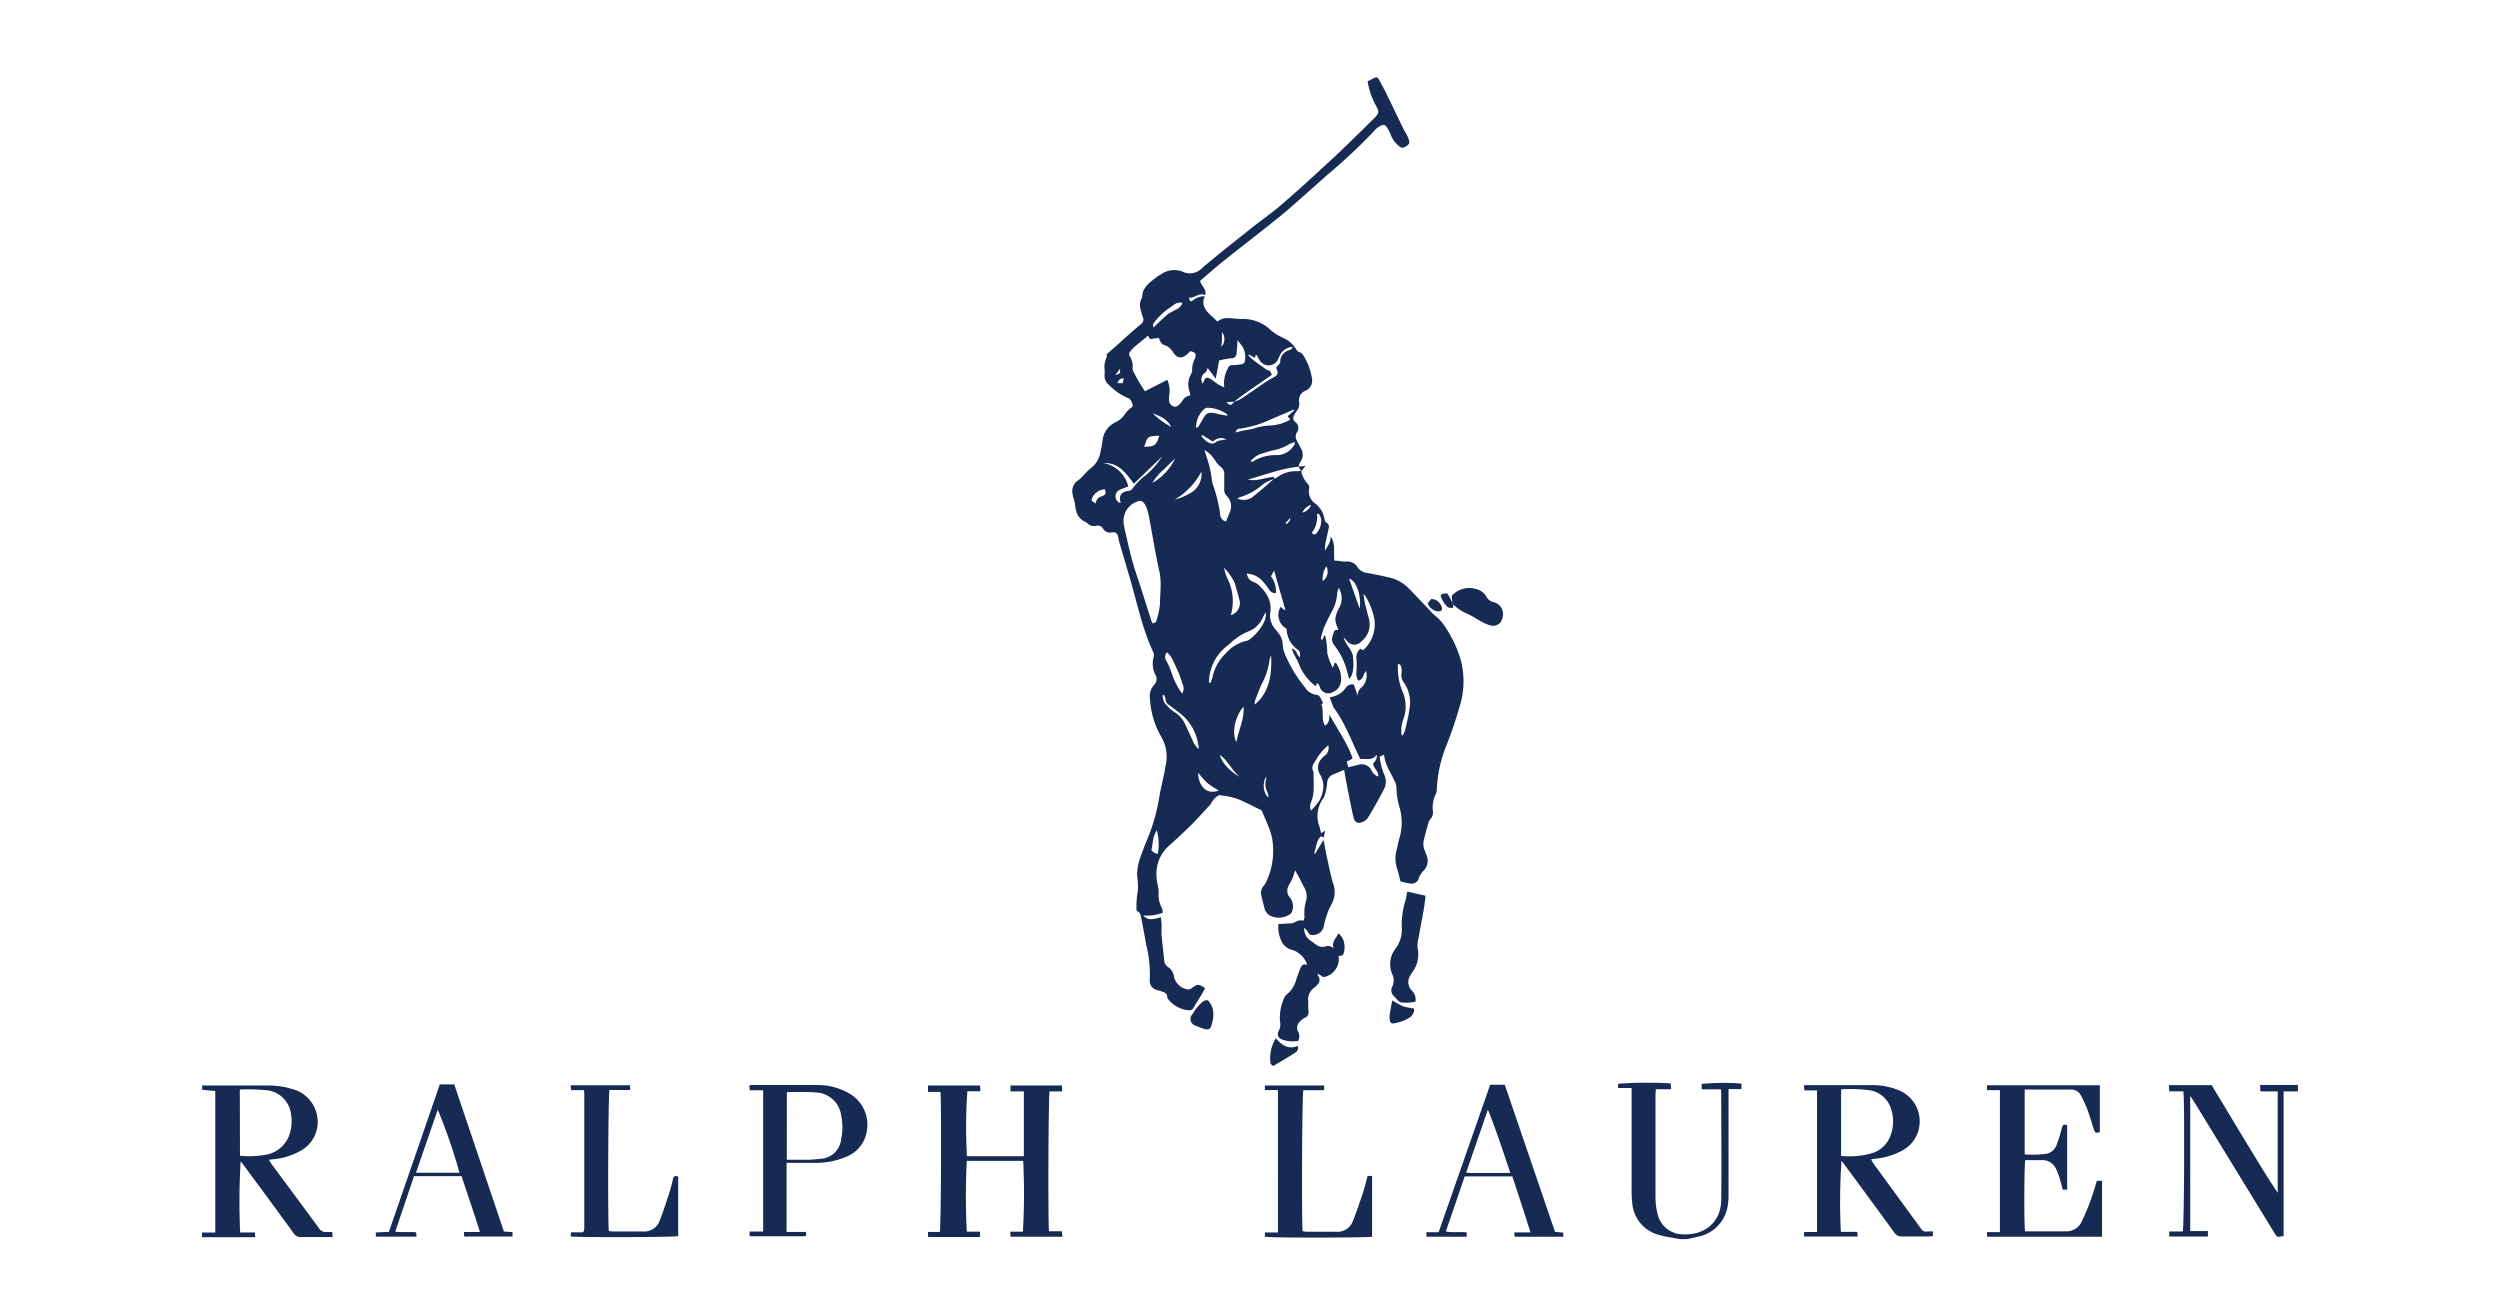 <?xml version="1.0" encoding="UTF-8"?> <svg xmlns="http://www.w3.org/2000/svg" id="Capa_1" data-name="Capa 1" viewBox="0 0 423.77 223.11"><defs><style>.cls-1{fill:#172a54;}</style></defs><g id="I4ZAO5.tif"><path class="cls-1" d="M389.51,185h-2.42v24.51c-1.1.24-1.1.24-1.58-.55q-6.83-11.15-13.64-22.28c-.15-.26-.33-.5-.61-.92v22.92h3l0,.92H367.7l0-.86H370c.24-.72.33-21.9.11-23.75H367.7l-.05-1.05h7.24l5.54,9.19c1.83,3,3.66,6.09,5.66,9.07V185h-2.93l-.05-1.1h6.4Z"></path><path class="cls-1" d="M284.87,210.05c-.67-.12-1.35-.22-2-.35a14.44,14.44,0,0,1-1.73-.39,6.07,6.07,0,0,1-4.47-5.5,17.1,17.1,0,0,1-.1-2.15c0-5.32,0-10.64,0-16v-1.23h-2.29v-.73a70.51,70.51,0,0,1,8.91-.06l.08,1h-2.6c0,.4-.05.71-.05,1,0,5.79,0,11.58,0,17.36a11.19,11.19,0,0,0,.35,2.77,4.42,4.42,0,0,0,4.25,3.46c3.77.19,6.49-2.08,6.54-5.81.08-6.1,0-12.2,0-18.3a4.58,4.58,0,0,0-.06-.47h-3.25v-.92a38.56,38.56,0,0,1,6.74-.05v.93H293c0,.42,0,.78,0,1.14,0,5.63,0,11.26,0,16.89a9.54,9.54,0,0,1-.14,1.77,6.31,6.31,0,0,1-5.15,5.24c-.54.14-1.09.25-1.63.38Z"></path><path class="cls-1" d="M220.09,79.09l1.19-.11-.72.9a4.42,4.42,0,0,0,1.16,2.18.94.94,0,0,1,.2.73,2.46,2.46,0,0,0,1,2.54,4.2,4.2,0,0,1,1.61,2.74.76.76,0,0,0,.3.5.81.81,0,0,1,.38,1c-.13.7-.31,1.38-.44,2.08a3.58,3.58,0,0,0-.11,1.69c.32-.8,1-1.46.86-2.44.93,1.22.5,2.66.67,4.13.63,0,1.27.17,1.91.16a2,2,0,0,1,2,.94,2.33,2.33,0,0,0,1.72,1c1.25.23,2.5.48,3.74.78a6.57,6.57,0,0,1,3.08,1.68c1.22,1.2,2.37,2.47,3.55,3.7a10.52,10.52,0,0,0,1.05,1.06,7.48,7.48,0,0,1,1.79,2,20.09,20.09,0,0,1,2.64,5.74,14.33,14.33,0,0,1-.27,7.74,68.78,68.78,0,0,1-2.41,7,22.46,22.46,0,0,0-1.44,7,1.66,1.66,0,0,1-.15.72,5,5,0,0,0-.51,2.9,1.74,1.74,0,0,1-.47,1.45,1.76,1.76,0,0,0-.33.75c-.25.84-.47,1.68-.69,2.52a3,3,0,0,0,.1,2,7.54,7.54,0,0,1,.3.79,2.39,2.39,0,0,1-.59,2.73,3.37,3.37,0,0,0-.71,1.17,1.24,1.24,0,0,1-1.33.92,13.18,13.18,0,0,1-1.78-.38c-.2-.79-.33-1.43-.53-2a5.63,5.63,0,0,1-.13-3.3c.19-.66.27-1.35.48-2a9.48,9.48,0,0,0,0-5.33,12.08,12.08,0,0,1-.5-3.22,2.4,2.4,0,0,0-.24-1c-.66-1.5-1.69-2.84-1.86-4.62l-.75.33a11.57,11.57,0,0,0,.7,2.87,2.83,2.83,0,0,1,0,2.71c-.84,1.63-1.75,3.22-2.69,4.79a2.07,2.07,0,0,1-1,.74c-.79.27-1.24,0-1.43-.79-.41-1.75-.75-3.52-1.1-5.29-.18-.91-.33-1.82-.5-2.79l-1.79.75a1.58,1.58,0,0,0-1.08,1.39,9.65,9.65,0,0,1-.18,1.2,4.3,4.3,0,0,1-.47,1.47,5.06,5.06,0,0,0-.67,4.79c.11.35.18.72.28,1.13l.7-.42-.25,1.16-.46-.22c-.85.78-.77,1.92-1.17,2.88l.17.09,1.43-2.36c.23,1.16.39,2.12.6,3.08.32,1.42.59,2.86,1,4.25a4.14,4.14,0,0,1-.22,3.51,13.3,13.3,0,0,0-1.31,3.67,1.88,1.88,0,0,1-1.41,1.57c-.51.11-1,.16-1.28-.44a3.87,3.87,0,0,0-.65-.74,2.34,2.34,0,0,0,.83,2l1.13.83a1.77,1.77,0,0,0,1.67.33,1.26,1.26,0,0,1,1.36.37c-.42-1.14.4-1.7.8-2.58a4.32,4.32,0,0,1,.64.7,3.59,3.59,0,0,1,.32,2.45c-.13.59-.37.74-.94.64a3.12,3.12,0,0,1-2.06,3.51.74.74,0,0,1-.87-.11,1.19,1.19,0,0,0-.67-.29,3.22,3.22,0,0,0,.2.37,1.09,1.09,0,0,1-.14,1.38,3.65,3.65,0,0,1-.6.58,2.4,2.4,0,0,0-1,2.21c0,.59,0,1.18.05,1.77a1,1,0,0,1-.64,1.12,2.43,2.43,0,0,0-.8.62,1.37,1.37,0,0,0-.28,1.77,1.8,1.8,0,0,1,0,1.49,5.08,5.08,0,0,1-2.91-.28.94.94,0,0,1-.45-1.33,2.28,2.28,0,0,0,.24-1.69,8.26,8.26,0,0,1,.81-4.15,1.33,1.33,0,0,1,.44-.48,4.85,4.85,0,0,0,1.51-2.42c.18-.59.41-1.17.63-1.75s.45-1,1.23-.77a3.93,3.93,0,0,0-2.61-2.56,2.56,2.56,0,0,1-1.81-1.6,5.33,5.33,0,0,1-.46-2.76c.74,0,1.44-.1,2.13-.12s1.14-.71,2-.44c.26-.14.3-.49.28-.87a7,7,0,0,1,.31-2.58,3.09,3.09,0,0,0-.42-2.33c-.44-.91-.94-1.8-1.46-2.77-.17.52-.3,1-.48,1.42s-.46.81-.65,1.24a1.72,1.72,0,0,0,.27,2,2.39,2.39,0,0,1,.31,2.38,1,1,0,0,1-.41.46,3.23,3.23,0,0,1-2.6.43,2,2,0,0,1-1.64-1.48c-.18-.75-.4-1.5-.55-2.26a1.75,1.75,0,0,1,.42-1.56,4,4,0,0,0,.58-1,12.42,12.42,0,0,0,.83-7.12,10.8,10.8,0,0,0-.76-2.29c-.33-.84-.71-1.65-1-2.37-1.24-.61-2.4-1.21-3.59-1.74a8.55,8.55,0,0,0-1.67-.53c-.63-.15-1.28-.22-1.95-.33a3.29,3.29,0,0,0-1.37,1.44,1.58,1.58,0,0,1-.35.43c-1,1.05-1.92,2.12-2.94,3.13-1.19,1.18-2.43,2.32-3.67,3.45a6.31,6.31,0,0,0-2.29,5.27c0,.62.17,1.23.26,1.85a5.72,5.72,0,0,1,.12.83,4.83,4.83,0,0,0,.55,2.78,2.24,2.24,0,0,1,.14.76,7.07,7.07,0,0,1-3.3.45c.85,1.06,1.88.56,3,.33,0,.37.07.72.09,1.07,0,.61,0,1.23,0,1.84.13,1.48.32,3,.46,4.45a1.37,1.37,0,0,0,.54,1,2.35,2.35,0,0,1,1.13,1.81,2.86,2.86,0,0,0,2.31,2.06,1,1,0,0,0,.66-.21c1-.74,1.2-.76,2.29,0-.23.41-.46.84-.71,1.26-.4.66-.84,1.31-1.22,2a.83.83,0,0,1-.91.48,5,5,0,0,1-3.37-1.81.68.68,0,0,1-.21-.4c0-.69-.51-.86-1-1-.26-.09-.54-.15-.8-.23a1.58,1.58,0,0,1-1.17-1.42,1.61,1.61,0,0,1,0-.38,20.6,20.6,0,0,0-.63-6c-.25-1.5-.54-3-.83-4.49-.15-.77-.17-.76-.79-1.18v-.71a14.84,14.84,0,0,1,.24-2.65,12.66,12.66,0,0,0-.14-2.59,9.38,9.38,0,0,1,.71-3.46c.3-.81.57-1.64.93-2.43a32.23,32.23,0,0,0,2.18-7.7c.3-1.65.75-3.27,1-4.93a6.66,6.66,0,0,0-.7-4.94,14.54,14.54,0,0,1-1.93-6.46,2.84,2.84,0,0,1,.68-2.35,1.41,1.41,0,0,0,.26-1.7,4,4,0,0,1-.32-3,2,2,0,0,0,0-.73.85.85,0,0,0-.08-.17c-1.88-4.05-2.74-8.43-4-12.69-.58-2-1.18-4-1.76-6-.08-.3-.11-.62-.2-.91-.18-.6-.39-.75-1-.67a1.42,1.42,0,0,1-1.53-.63,1,1,0,0,0-1.21-.48,1.51,1.51,0,0,1-1.38-.38,2.1,2.1,0,0,0-.46-.32c-1.36-.62-1.59-1.86-1.73-3.15a8.56,8.56,0,0,0-.23-.87,3.84,3.84,0,0,1-.18-.8,2.18,2.18,0,0,1,.91-2.16c.83-.58,1.41-1.5,2.22-2.12a4.22,4.22,0,0,0,1.6-2.62c.14-.65.28-1.28.37-2a3.84,3.84,0,0,1,2.11-3.1,3.9,3.9,0,0,0,1.57-1.27,5.69,5.69,0,0,1,.86-1c.26-.23.67-.38.55-.77s-.31-1-.85-1.14a9.44,9.44,0,0,1-3.18-2.23,1.84,1.84,0,0,1-.7-1.73c0-.24,0-.49,0-.74a3.75,3.75,0,0,1,.29-2.08c.13-.2.05-.54.06-.64.83-.71,1.56-1.32,2.28-2C191,57,192.14,56,193.33,55a1,1,0,0,0,.38-1.3,7.72,7.72,0,0,1-.34-1.16,2.38,2.38,0,0,1,.12-1.9.75.75,0,0,0,.13-.34c0-1.41,1-2.2,2-3a8.55,8.55,0,0,1,1.23-.83,3.84,3.84,0,0,1,3.66-.4,2.82,2.82,0,0,0,3.27-.65c2.77-2.36,5.64-4.6,8.49-6.87,1.66-1.32,3.41-2.51,5-3.9,3-2.59,5.9-5.25,8.8-7.94,2.21-2.06,4.34-4.2,6.5-6.3.18-.17.36-.34.53-.53.68-.78.68-1,.19-1.87a12.67,12.67,0,0,1-1.47-4.23c.3-.15.58-.27.84-.42.75-.39.8-.39,1.21.36s.92,1.7,1.34,2.57c.89,1.81,1.75,3.64,2.63,5.45.27.56.65,1.08.87,1.65.39,1,.08,1.16-.72,1.61a.74.74,0,0,1-.67-.1,4.47,4.47,0,0,1-1.53-1.95,5.1,5.1,0,0,0-.72-1.39c-.33-.46-.62-.48-1.12-.2a3.25,3.25,0,0,0-.81.61,91.94,91.94,0,0,1-7.65,7.25c-1.07.9-2.09,1.86-3.15,2.78-1.91,1.68-3.79,3.42-5.77,5-3,2.41-6,4.71-9,7.1-1.43,1.14-2.8,2.36-4.15,3.51.21.9,1.19,1.4.86,2.42-1.06-.5-1.77.57-2.75.42.15.68.27.76.69.45a2.93,2.93,0,0,1,2-.67c-.64,1.47.13,2.41,1.09,3.28.36.33.71.68,1.08,1a2.86,2.86,0,0,1,.58-.38,2.62,2.62,0,0,1,.95-.21c.86,0,1.72.15,2.59.15a6.75,6.75,0,0,1,4.83,1.83,8.67,8.67,0,0,0,2.1,1.35,4.79,4.79,0,0,1,2.3,2,.8.8,0,0,0,.37.38c.6.14.84.62,1.09,1.08a9.87,9.87,0,0,1,1.18,3.42,1.85,1.85,0,0,1-1.05,2.09,1.71,1.71,0,0,0-1.1,2,1.91,1.91,0,0,1-.45,1.47,3.52,3.52,0,0,0-.43.72.88.88,0,0,0,.17,1.1,1.26,1.26,0,0,1,.29,1.82,1.34,1.34,0,0,0,0,1.34c.22.45.48.87.7,1.32a2.07,2.07,0,0,1-.13,2.36,2.53,2.53,0,0,0-.27.76c-3,.32-5.73,1.39-8.57,2.18,1.53.36,2.94-.38,4.44-.45,0,.15,0,.27-.06.38a5.56,5.56,0,0,0-2.26,1.23,10.28,10.28,0,0,1-3.53,1.84,2,2,0,0,0-.38.22,2.58,2.58,0,0,0,2.56-.25c1.25-1,2.4-2,3.6-3.06.21-.11.44-.2.64-.33a5.21,5.21,0,0,1,3.23-1c.2,0,.4,0,.75-.08Zm-10.9-11a5.35,5.35,0,0,0,1.11-.44c1.29-.85,2.56-1.75,3.84-2.62.54-.36,1.08-.72,1.65-1,.85-.48.93-.67.57-1.62a.54.54,0,0,1,0-.18c.23-.29.64-.57.65-.87a2,2,0,0,1,1.54-2c.25-.1.51-.19.52-.57a2.58,2.58,0,0,0-2.25,1.75,2,2,0,0,1-.13.25,1.77,1.77,0,0,1-3.24.16c-.14-.21-.24-.43-.38-.64s-.13-.1-.21-.16l-.14.52-1-.57-.12.14a11.92,11.92,0,0,0,.9.84c.58.45,1.19.87,1.8,1.3a1.82,1.82,0,0,0,.61.38c.44.06.51.36.67.79-1.56,1.09-3.12,2.15-4.67,3.24-.59.42-1.16.87-1.74,1.31l-1.28.08C208.59,68.79,208.59,68.79,209.19,68.13Zm2.09,29.11c.46,1.12.47,1.13,1.35,1.52a2.05,2.05,0,0,1,.56.31c1.43,1.28,2.44,2.75,2.13,4.81a3.42,3.42,0,0,0,.83,2.77c.22.27.42.54.63.81a3.15,3.15,0,0,1,.66,1.9,4.68,4.68,0,0,0,.35,1.52,22.72,22.72,0,0,0,3.4,5.65,2.66,2.66,0,0,0,1.92,1.28.88.88,0,0,1,.76.59c.13.28.28.55.41.8-.13.1-.31.21-.29.24.47,1.13-.08,2.46.6,3.6.78-.44.67-1.16.78-1.83,1.34,2.47,3,4.73,3.92,7.4l-1,.54.24.95c.6-.14,1.1-.27,1.61-.38a1.86,1.86,0,0,1,2.39,1,1.72,1.72,0,0,0,1.1.94c.08-1-.9-1.42-.86-2.27a1.49,1.49,0,0,0,.6-1.42c-.78,1.08-1.86.63-2.79.74-1.47-3-2.57-6.17-4.59-8.82a.2.2,0,0,1,0-.08c-.18-.48-.37-1-.6-1.59a3.78,3.78,0,0,0,2.79-1.68,1.24,1.24,0,0,1,1.32-.44c.22.64.42,1.25.63,1.86a1.77,1.77,0,0,1,.74-1.47,2.81,2.81,0,0,0,.69-2.7c-.53.52-.44,1.45-1.31,1.63a2.21,2.21,0,0,1-.31-1.55,17.21,17.21,0,0,0,0-2,2,2,0,0,1,.64-1.87l.48.26a5.89,5.89,0,0,0,1.87-5.48,11.79,11.79,0,0,0-1.49-3.7,2.42,2.42,0,0,0-.31-.33,12.11,12.11,0,0,0,.41,2.22c.16.63.3,1.27.49,1.9a3.67,3.67,0,0,1-1.29,3.92,1.54,1.54,0,0,1-2.32,0,9.56,9.56,0,0,1-.66-.75c.24,1.26,1.44,2,1.59,3.37.19,1.67,0,3.14-.66,3.71-.09-.35-.18-.67-.27-1a12.14,12.14,0,0,0-2.23-4.68,1.59,1.59,0,0,1-.32-1.55,10.39,10.39,0,0,1,.36-1l.64-.12c-.58-1.34-.63-1.73-.34-2.63a4.36,4.36,0,0,1,.4-.94,3.36,3.36,0,0,0,0-3.5,2.81,2.81,0,0,0-.27,1,7.1,7.1,0,0,1-1,3.17c-.45.88-.9,1.77-1.29,2.69a14.75,14.75,0,0,0-.49,1.76l.29.21.29-.79.21.16c.07.39.15.78.2,1.17.07.6.09,1.21.14,1.8a9.26,9.26,0,0,0,.94,2.39l.28-.89c.14.07.25.08.29.15a4.39,4.39,0,0,1,.77,3.1,2.12,2.12,0,0,1-1.3,1.7,1.51,1.51,0,0,1-2.27-.82c-.12-.25-.13-.63-.59-.62a.86.86,0,0,1,0,.27.53.53,0,0,1-.12.2,8.66,8.66,0,0,1-2.91-3.94c-.26-.59-.6-1.14-.89-1.72a5.69,5.69,0,0,1-.21-.75c.83.3.79,1.11,1.34,1.55,0-.51.14-.91-.3-1.28a4.43,4.43,0,0,1-1.95-3.6,2.63,2.63,0,0,1-1-3.71l.62.56.15-.1c-.61-2.15-1.23-4.31-1.89-6.62l-.54,1a3.91,3.91,0,0,1,.83,2.85,1.28,1.28,0,0,1-1.16-.66,12.92,12.92,0,0,0-1.21-1.53A3.77,3.77,0,0,0,211.28,97.24ZM197.86,64.38a4.24,4.24,0,0,1,.35,2.41,5.14,5.14,0,0,0-.05,1.11,1.13,1.13,0,0,0,.83,1c.43.16.7-.16,1-.42a2.54,2.54,0,0,0,.29-.36c.36-.54.75-1,1.45-1.08a1.1,1.1,0,0,0,0-.25,1.43,1.43,0,0,0-.06-.36,3.45,3.45,0,0,1,.24-3.05,1,1,0,0,0,.16-.52,4.2,4.2,0,0,1,.43-2c.36-.88.22-1.07-.72-1.34-.18.18-.35.36-.54.52-.94.81-1.66.73-2.36-.28a2.76,2.76,0,0,0-1.7-1.34c-.17,0-.32-.27-.43-.44a5.05,5.05,0,0,1-.33-.71l-1.49.21-.32-.58c-.78.64-1.51,1.21-2.21,1.82a5.32,5.32,0,0,0-.91,1,.72.72,0,0,0,0,.67,2.92,2.92,0,0,1,.5,1.94,1.14,1.14,0,0,0,.08.55,30.44,30.44,0,0,0,2,3.45Zm-1.93,41.08a13.19,13.19,0,0,0,.69-3c0-1.85.32-3.68-.09-5.55-.69-3.09-1.18-6.23-1.77-9.34a8.19,8.19,0,0,0-.45-1.61,2.59,2.59,0,0,0-.62-.91.77.77,0,0,0-.66-.12,3.48,3.48,0,0,0-2.45,4.32c0,.06,0,.12,0,.18.61,2.54,1.11,5.1,1.94,7.58.92,2.74,1.78,5.5,2.66,8.25a3.74,3.74,0,0,0,.23.43Zm8.23-29.19c.22.7.45,1.4.66,2.1.15.54.29,1.08.4,1.62.13.7.17,1.42.36,2.1a26.24,26.24,0,0,1,1.24,5,1.27,1.27,0,0,0,1,1.3c.21-.49.41-1,.59-1.45a2.48,2.48,0,0,0-.51-2.92,1.41,1.41,0,0,1-.38-1.11c0-.84,0-1.67,0-2.51a1.47,1.47,0,0,0-.54-1.22A4.35,4.35,0,0,1,206,78.1,5,5,0,0,0,204.16,76.27Zm1.92-12.09-1.37-1.8c-.13.28-.19.61-.39.77a1.3,1.3,0,0,0-.42,1.91c0-.14.08-.26.12-.37.31-.75.58-.84,1.26-.4.45.29.85.63,1.3.92a9.25,9.25,0,0,0,.95.44,5.12,5.12,0,0,1,.62-3.23.76.76,0,0,1,.77-.53,9.28,9.28,0,0,0,1.49-.14c.21,0,.53-.22.57-.39a3.61,3.61,0,0,0-.23-2.36,9,9,0,0,0-1-1.33c0,.73-.07,1.47-.14,2.21a.83.83,0,0,1-.9.85,15.27,15.27,0,0,0-2.07.38C206.47,62.17,206.29,63.1,206.08,64.18Zm-1.14,51.5.22.1a5.4,5.4,0,0,0,.37-1,7.8,7.8,0,0,1,2.22-4,6.67,6.67,0,0,1,3.59-2.17.88.88,0,0,0,.42-.18,8.42,8.42,0,0,0,2.41-2.8,3,3,0,0,0,.38-1.84,7.59,7.59,0,0,0-.54,1,4.33,4.33,0,0,1-2.46,2.27,9.05,9.05,0,0,0-2.08,1.2c-.56.38-1,.89-1.57,1.31A7.81,7.81,0,0,0,204.94,115.68Zm20.21,10.66a8.69,8.69,0,0,0-2,2.35c-.43.66-1,1.29-.48,2.17,0,0,0,.06,0,.09-.06,1.69.25,3.42-.45,5.07a1.75,1.75,0,0,0,0,1.39,13.92,13.92,0,0,0,1.38-1.63,4.87,4.87,0,0,0,.59-1.54,3.83,3.83,0,0,0-.45-3,2.12,2.12,0,0,1,.12-2.45,3.44,3.44,0,0,1,.79-.78A1.59,1.59,0,0,0,225.15,126.34Zm12.43-1.75.2.06a5.24,5.24,0,0,0,.4-.91c.26-1.14.57-2.29.72-3.45a6,6,0,0,0-1-4.7,1.93,1.93,0,0,1-.34-1.41,2.64,2.64,0,0,0,0-.93c-.07-.3-.14-.68-.61-.71,0,.16,0,.28,0,.4a10.3,10.3,0,0,0,.79,4.28,6.31,6.31,0,0,1,.1,4.81A5.42,5.42,0,0,0,237.58,124.59ZM197,77.37,192.19,82c-1.33-1.83-2.62-3.62-5.17-3.52a5.34,5.34,0,0,1,4.24,4,8.94,8.94,0,0,0-1.63.64,1.21,1.21,0,0,0,.29,2.16c0-.06.05-.12,0-.17-.27-1.17.16-1.73,1.4-1.91a.92.92,0,0,0,.62-.34,11,11,0,0,1,2.35-2.36A14.91,14.91,0,0,0,197,77.37Zm22.38-7.8-.1-.14-3.83,1.64a18.41,18.41,0,0,1-5.23,1.59c-.39,0-.7.17-.76.64.4-.1.77-.2,1.15-.28.57-.12,1.15-.2,1.72-.33a11.81,11.81,0,0,1,2.62-.56,7.31,7.31,0,0,0,3.75-1l-.43-.58Zm-19,48a1.63,1.63,0,0,0,.09-1.58c-.21-.61-.39-1.24-.64-1.83-.39-.91-.8-1.81-1.25-2.69a5.19,5.19,0,0,0-.75-.9,1.12,1.12,0,0,0-.09,1.49,12.29,12.29,0,0,1,.85,2A12.82,12.82,0,0,0,200.35,117.53Zm15.11-6.5a3.43,3.43,0,0,0-.31.88,11.11,11.11,0,0,1-1.32,4c-.44,1-.79,1.94-1.16,2.93a2.61,2.61,0,0,0,0,.54C215.3,117.28,215.61,114.08,215.46,111Zm-6.81-6.81a2.12,2.12,0,0,0,1.36-2.76c-.22-.9-.49-1.79-.75-2.68a9.25,9.25,0,0,0-1.8-2.57,7.31,7.31,0,0,0,.5,1.65A8.65,8.65,0,0,1,208.65,104.22Zm3.37-26c.18,0,.25,0,.3,0a7,7,0,0,1,4.14-1.11,3.47,3.47,0,0,0,2.89-1.72c.07-.08.06-.22.12-.5a5.52,5.52,0,0,0-1,.38,7.73,7.73,0,0,1-2.59,1,17.36,17.36,0,0,0-1.87.54A3.63,3.63,0,0,0,212,78.18Zm-14.75,39.53-.21.1a2.15,2.15,0,0,0,.6,1.59,7.37,7.37,0,0,0,1.46,1.28,4.55,4.55,0,0,1,1.67,1.84c.46,1,.89,1.91,1.32,2.87A4.08,4.08,0,0,0,203.2,127a8.39,8.39,0,0,0-3.06-6c-.66-.52-1.33-1-2-1.52a1.11,1.11,0,0,1-.55-.91A3,3,0,0,0,197.27,117.71Zm5.47-45.26c.2-.1.31-.12.35-.18.26-.42.51-.85.76-1.28.62-1.11.91-1.24,2.16-1,.16,0,.3.1.45.12l1.56.28c0-.14,0-.22-.06-.25a5.8,5.8,0,0,0-3.21-1.1.88.88,0,0,0-.67.22A4.24,4.24,0,0,0,202.74,72.45Zm6.8,53.28c.41-2.15,1.4-4,1.21-6C209.55,121.15,208.69,123.93,209.54,125.73Zm-5.91-45.88a12,12,0,0,1-4.56,4.77,10.23,10.23,0,0,0,3.12-1.4A3.67,3.67,0,0,0,203.63,79.85Zm-8.09-24.41c.26-.27.37-.41.5-.53.63-.58,1.23-1.2,1.9-1.74a12.77,12.77,0,0,1,1.46-.81,1.86,1.86,0,0,0,1-1.11c-1-.24-1.57.48-2.2.87a10.5,10.5,0,0,0-2.81,2.79C195.4,55,195.48,55.12,195.54,55.44ZM206.6,134a15.26,15.26,0,0,1-1.93-1.26,15.8,15.8,0,0,1-1.58-1.76C203.19,133.48,204.66,134.74,206.6,134Zm-11.42,10.13c.61.54.61.54,1.09.61a9.47,9.47,0,0,0-.18-4C195.36,141.79,195.44,143,195.18,144.08Zm33.52-46c.62,1.77,1.19,3.4,1.76,5C230.82,101.31,230,98.41,228.7,98.1ZM193.92,75.71c1.69.06,2.13-.23,2.59-1.85A8.38,8.38,0,0,0,195,74C194.23,74.26,194.27,75.13,193.92,75.71Zm5.27,2-2.06,2a9.07,9.07,0,0,0-1.8,2.15A9.3,9.3,0,0,0,199.19,77.71Zm24.37,9.4-.32,0a4.24,4.24,0,0,1-.89,3.2c.31.36.59.37.82.06a3.23,3.23,0,0,0,.77-2.43A3.4,3.4,0,0,0,223.56,87.11ZM185,84.85l.75.51a1.29,1.29,0,0,1,1-1.23c.7-.25.75-.44.54-1.18A2.42,2.42,0,0,0,185,84.85Zm25.25,46.88c-1.38-1-2-2.69-3.46-3.76C207,129.16,208.57,130.91,210.29,131.73Zm-2.38-57.27a2,2,0,0,0-2.28.4l-1.8-1.12-.16.2a7.74,7.74,0,0,0,.81.81c.54.39,1.11.68,1.76.12a2.09,2.09,0,0,1,.79-.24C207.32,74.56,207.62,74.51,207.91,74.46Zm-12.47-4.39a13.54,13.54,0,0,0,3.12,2.29C197.86,71,196.64,70.55,195.44,70.07ZM224.83,96a4,4,0,0,0-.63,2.5A1.94,1.94,0,0,0,224.83,96Zm-10,39.06.21,0c-.07-.26-.12-.53-.21-.79a2.82,2.82,0,0,1-.18-2.29c0-.05,0-.13-.08-.26A3.16,3.16,0,0,0,214.82,135.05Zm-7.7-78.76c0,.48,0,.85,0,1.21s-.06.74-.1,1.25A1.85,1.85,0,0,0,207.12,56.29ZM189.4,64.94h.9l.2-.82C189.79,64.2,189.79,64.2,189.4,64.94Zm32.83,20.64a2.3,2.3,0,0,0-1.45,1.3A2,2,0,0,0,222.23,85.58Zm-33.18-22c.86-.27.86-.27.79-1.06Zm28.86,25.07.22.22c.14-.33.57-.44.59-1.09Z"></path><path class="cls-1" d="M171.28,185v-1H180l.06,1-1.15,0h-1c-.2.72-.28,21.81-.1,23.71H180l.1.93H171.3l-.06-.86h2.15a111.56,111.56,0,0,0,.05-12h-9.56a116.34,116.34,0,0,0,0,12h2.25l0,.9h-8.72s-.11-.09-.11-.14c0-.21,0-.42,0-.72h2c.22-.75.3-21.79.11-23.73h-2.1L157.3,184h8.81a3.56,3.56,0,0,1,.06.44c0,.15,0,.3,0,.54h-2.19a85.27,85.27,0,0,0-.07,11h9.64V185Z"></path><path class="cls-1" d="M34.27,184.73V184c.29,0,.54,0,.78,0H45.41a13.5,13.5,0,0,1,4.05.58,5.7,5.7,0,0,1,4.14,3.93,5.57,5.57,0,0,1-2.49,6.47,11.58,11.58,0,0,1-4.76,1.52l-.76.09c.18.29.3.52.45.74,2.66,3.6,5.34,7.19,8,10.81a1.33,1.33,0,0,0,1.37.69c.28,0,.56,0,.91,0l.05.86h-1c-1.43,0-2.86,0-4.3,0a1.41,1.41,0,0,1-1.31-.67q-4.14-5.69-8.34-11.35c-.2-.28-.4-.55-.63-.84a117.2,117.2,0,0,0-.08,12.08h2.53v.81h-9v-.79h2.25v-24Zm6.41,11.18a15,15,0,0,0,4-.12,5.16,5.16,0,0,0,4.44-3.63,7.09,7.09,0,0,0,.23-3.14,4.63,4.63,0,0,0-4.1-4.21,33.73,33.73,0,0,0-3.9-.15c-.24,0-.48,0-.7.06Z"></path><path class="cls-1" d="M327.64,208.74v.79c-.28,0-.54.06-.81.06-1.46,0-2.93,0-4.39,0a1.47,1.47,0,0,1-1.38-.72q-4.12-5.65-8.29-11.29l-.62-.83a102.65,102.65,0,0,0-.11,12.06h2.79l.07.79h-9.09v-.77H308v-24h-2.14l-.09-.81a1.76,1.76,0,0,1,.4-.08c3.77,0,7.54,0,11.3,0a11.56,11.56,0,0,1,4.11.76,5.68,5.68,0,0,1,3.46,7.37,5.6,5.6,0,0,1-2.67,3,12.13,12.13,0,0,1-4.53,1.35l-.65.08a3.39,3.39,0,0,0,.27.57c2.71,3.73,5.43,7.44,8.14,11.17a1,1,0,0,0,1,.52A9.08,9.08,0,0,1,327.64,208.74Zm-15.56-12.8a13.94,13.94,0,0,0,5.4-.51,4.85,4.85,0,0,0,3-3,6.74,6.74,0,0,0,.09-4.39,4.52,4.52,0,0,0-3.54-3.22,25.44,25.44,0,0,0-4.95-.17Z"></path><path class="cls-1" d="M343.26,208.72c2.38,0,4.71,0,7.05,0a2.82,2.82,0,0,0,2.58-1.72,37.23,37.23,0,0,0,1.48-3.51c.4-1.08.71-2.19,1.07-3.33h.87v9.48H336.82l0-.78H339V184.79h-2.19l0-.83h19.13v7.94c-.74.19-.75.19-1-.42-.38-1.15-.71-2.32-1.13-3.46a19.55,19.55,0,0,0-1.05-2.28,1.88,1.88,0,0,0-1.65-1.06c-2.61,0-5.23,0-7.91,0v11a18.2,18.2,0,0,0,3.76-.12,2.32,2.32,0,0,0,1.66-1.52,23.32,23.32,0,0,0,.88-2.84c.13-.53.38-.66.9-.47v10.93h-.75c-.18-.67-.32-1.3-.52-1.92a10.92,10.92,0,0,0-.6-1.56,2.49,2.49,0,0,0-2.45-1.53c-.93,0-1.87,0-2.78,0C343.12,197.3,343.07,207.44,343.26,208.72Z"></path><path class="cls-1" d="M127.06,209.52l0-.76h2.3V184.81H127.1l-.1-.8a2,2,0,0,1,.4-.09c3.77,0,7.54,0,11.3,0a10.65,10.65,0,0,1,5,1.29,6.09,6.09,0,0,1,3.24,6.48,5.57,5.57,0,0,1-3.42,4.36,13,13,0,0,1-5.36,1.06c-1.28,0-2.55,0-3.83,0h-1v11.71h3.24c.18.45.16.71-.3.74h-8.59A5.66,5.66,0,0,1,127.06,209.52Zm6.31-12.93c1.15,0,2.24,0,3.32,0a21.52,21.52,0,0,0,2.41-.17,3.68,3.68,0,0,0,3.47-3.24,9.77,9.77,0,0,0,0-4.17,4.45,4.45,0,0,0-4.23-3.82c-1.58-.15-3.17-.07-4.76-.09,0,0-.1.05-.2.11Z"></path><path class="cls-1" d="M216.62,184.78h-2.21V184h10.05v.8h-3.53c-.22.79-.31,21.41-.13,23.91.22,0,.46.07.69.08,1.65,0,3.3,0,4.95,0a2.77,2.77,0,0,0,2.88-1.8c.65-1.61,1.19-3.26,1.74-4.91.29-.88.5-1.79.76-2.75l.76,0v10.3c-.64.18-17,.23-18.18,0v-.72h2.22Z"></path><path class="cls-1" d="M256.35,199.41h-8.07c-1.06,3.1-2.11,6.18-3.2,9.34,1.2.22,2.35,0,3.54.16l0,.73h-6.83v-.77h2.07l8.74-25h2.47q4.26,12.45,8.52,24.94l1.37.12.05.71h-8.27l-.06-.74h2.75C258.4,205.63,257.39,202.55,256.35,199.41Zm-.34-.59c-1.24-3.7-2.4-7.24-3.8-10.74l-3.68,10.67a4.8,4.8,0,0,0,.58.07Z"></path><path class="cls-1" d="M96.76,209.59v-.7h2l.17-.17s.05,0,.05-.07a3.43,3.43,0,0,0,.06-.55q0-11.47,0-22.95a1.86,1.86,0,0,0-.1-.36H96.8l-.07-.83h10.08v.8h-3.5c-.22.75-.3,22.26-.11,23.9a5.44,5.44,0,0,0,.6.08c1.71,0,3.42,0,5.13,0a2.77,2.77,0,0,0,2.88-1.8c.63-1.59,1.14-3.22,1.67-4.84a18.23,18.23,0,0,0,.57-2.17c.1-.51.34-.69.91-.5v10.1C114.31,209.72,98,209.78,96.76,209.59Z"></path><path class="cls-1" d="M63.71,209.63v-.72l2.21-.1q4.31-12.44,8.63-25H77q4.2,12.45,8.42,24.94l1.46.11,0,.74H78.7l-.07-.77h2.72c-1-3.26-2.1-6.35-3.11-9.47H70.18L67,208.77c1.2.17,2.34,0,3.53.12l.08.74Zm14.18-10.84a97.07,97.07,0,0,0-3.68-10.7l-3.7,10.7Z"></path><path class="cls-1" d="M238.54,151.13l3.1.7c-.08.64-.14,1.37-.26,2.09-.34,1.93-.72,3.85-1.06,5.78a3.47,3.47,0,0,0,0,1.11,5,5,0,0,1-.86,3.9,6.82,6.82,0,0,0-.39.64,2,2,0,0,0,.19,2.5,2.13,2.13,0,0,1,.67,1.94,7.7,7.7,0,0,1-2.35.14,1,1,0,0,1-.55-.29c-.28-.25-.51-.55-.77-.82a1.26,1.26,0,0,1-.27-1.54,2.48,2.48,0,0,0,0-2.16,4.3,4.3,0,0,1,.62-4.4,5.24,5.24,0,0,0,1-3.41,13.6,13.6,0,0,1,.5-4.25C238.34,152.44,238.41,151.79,238.54,151.13Z"></path><path class="cls-1" d="M246.19,102.12l-.12-1.1a3.93,3.93,0,0,1,4.14-1.17,2.71,2.71,0,0,1,1.75,1.3,1.83,1.83,0,0,0,1.2.92,2.07,2.07,0,0,1,1.49,2.74,1.57,1.57,0,0,1-1.85,1.24,6.31,6.31,0,0,1-1.54-.6c-.84-.45-1.64-1-2.51-1.4a7.31,7.31,0,0,1-2.38-1.57Z"></path><path class="cls-1" d="M204.76,169.57c1.21,1.32,1,2.73.63,4.14-.21.76-.57.94-1.33.67a12.81,12.81,0,0,1-1.39-.52,1.18,1.18,0,0,1-.5-2,7.83,7.83,0,0,1,1.62-2A1.12,1.12,0,0,1,204.76,169.57Z"></path><path class="cls-1" d="M220,177.3a1,1,0,0,1-.52,1.17c-.45.32-.94.6-1.41.89l-2.27,1.35c-.13-.15-.42-.32-.45-.52a6.6,6.6,0,0,1,.91-4.2C217.29,177.2,218.42,177.94,220,177.3Z"></path><path class="cls-1" d="M236,169.58a15,15,0,0,0,1.83,1,12.17,12.17,0,0,0,1.89.37,1.73,1.73,0,0,1-1,1.66,6.7,6.7,0,0,1-2.24.82c-.69.15-.88-.08-.93-.79a2.53,2.53,0,0,1,0-.55C235.68,171.29,235.81,170.5,236,169.58Z"></path><path class="cls-1" d="M242,102.27l.62-.74a1.9,1.9,0,0,1,1.73,1.28c.23.55,0,.87-.58.82A2.1,2.1,0,0,1,242,102.27Z"></path><path class="cls-1" d="M246.19,102.12l.18.36-.06.56a3,3,0,0,1-.86-.08,4.49,4.49,0,0,1-1.26-2c.27-.44.72-.35,1.18-.35Z"></path></g></svg> 